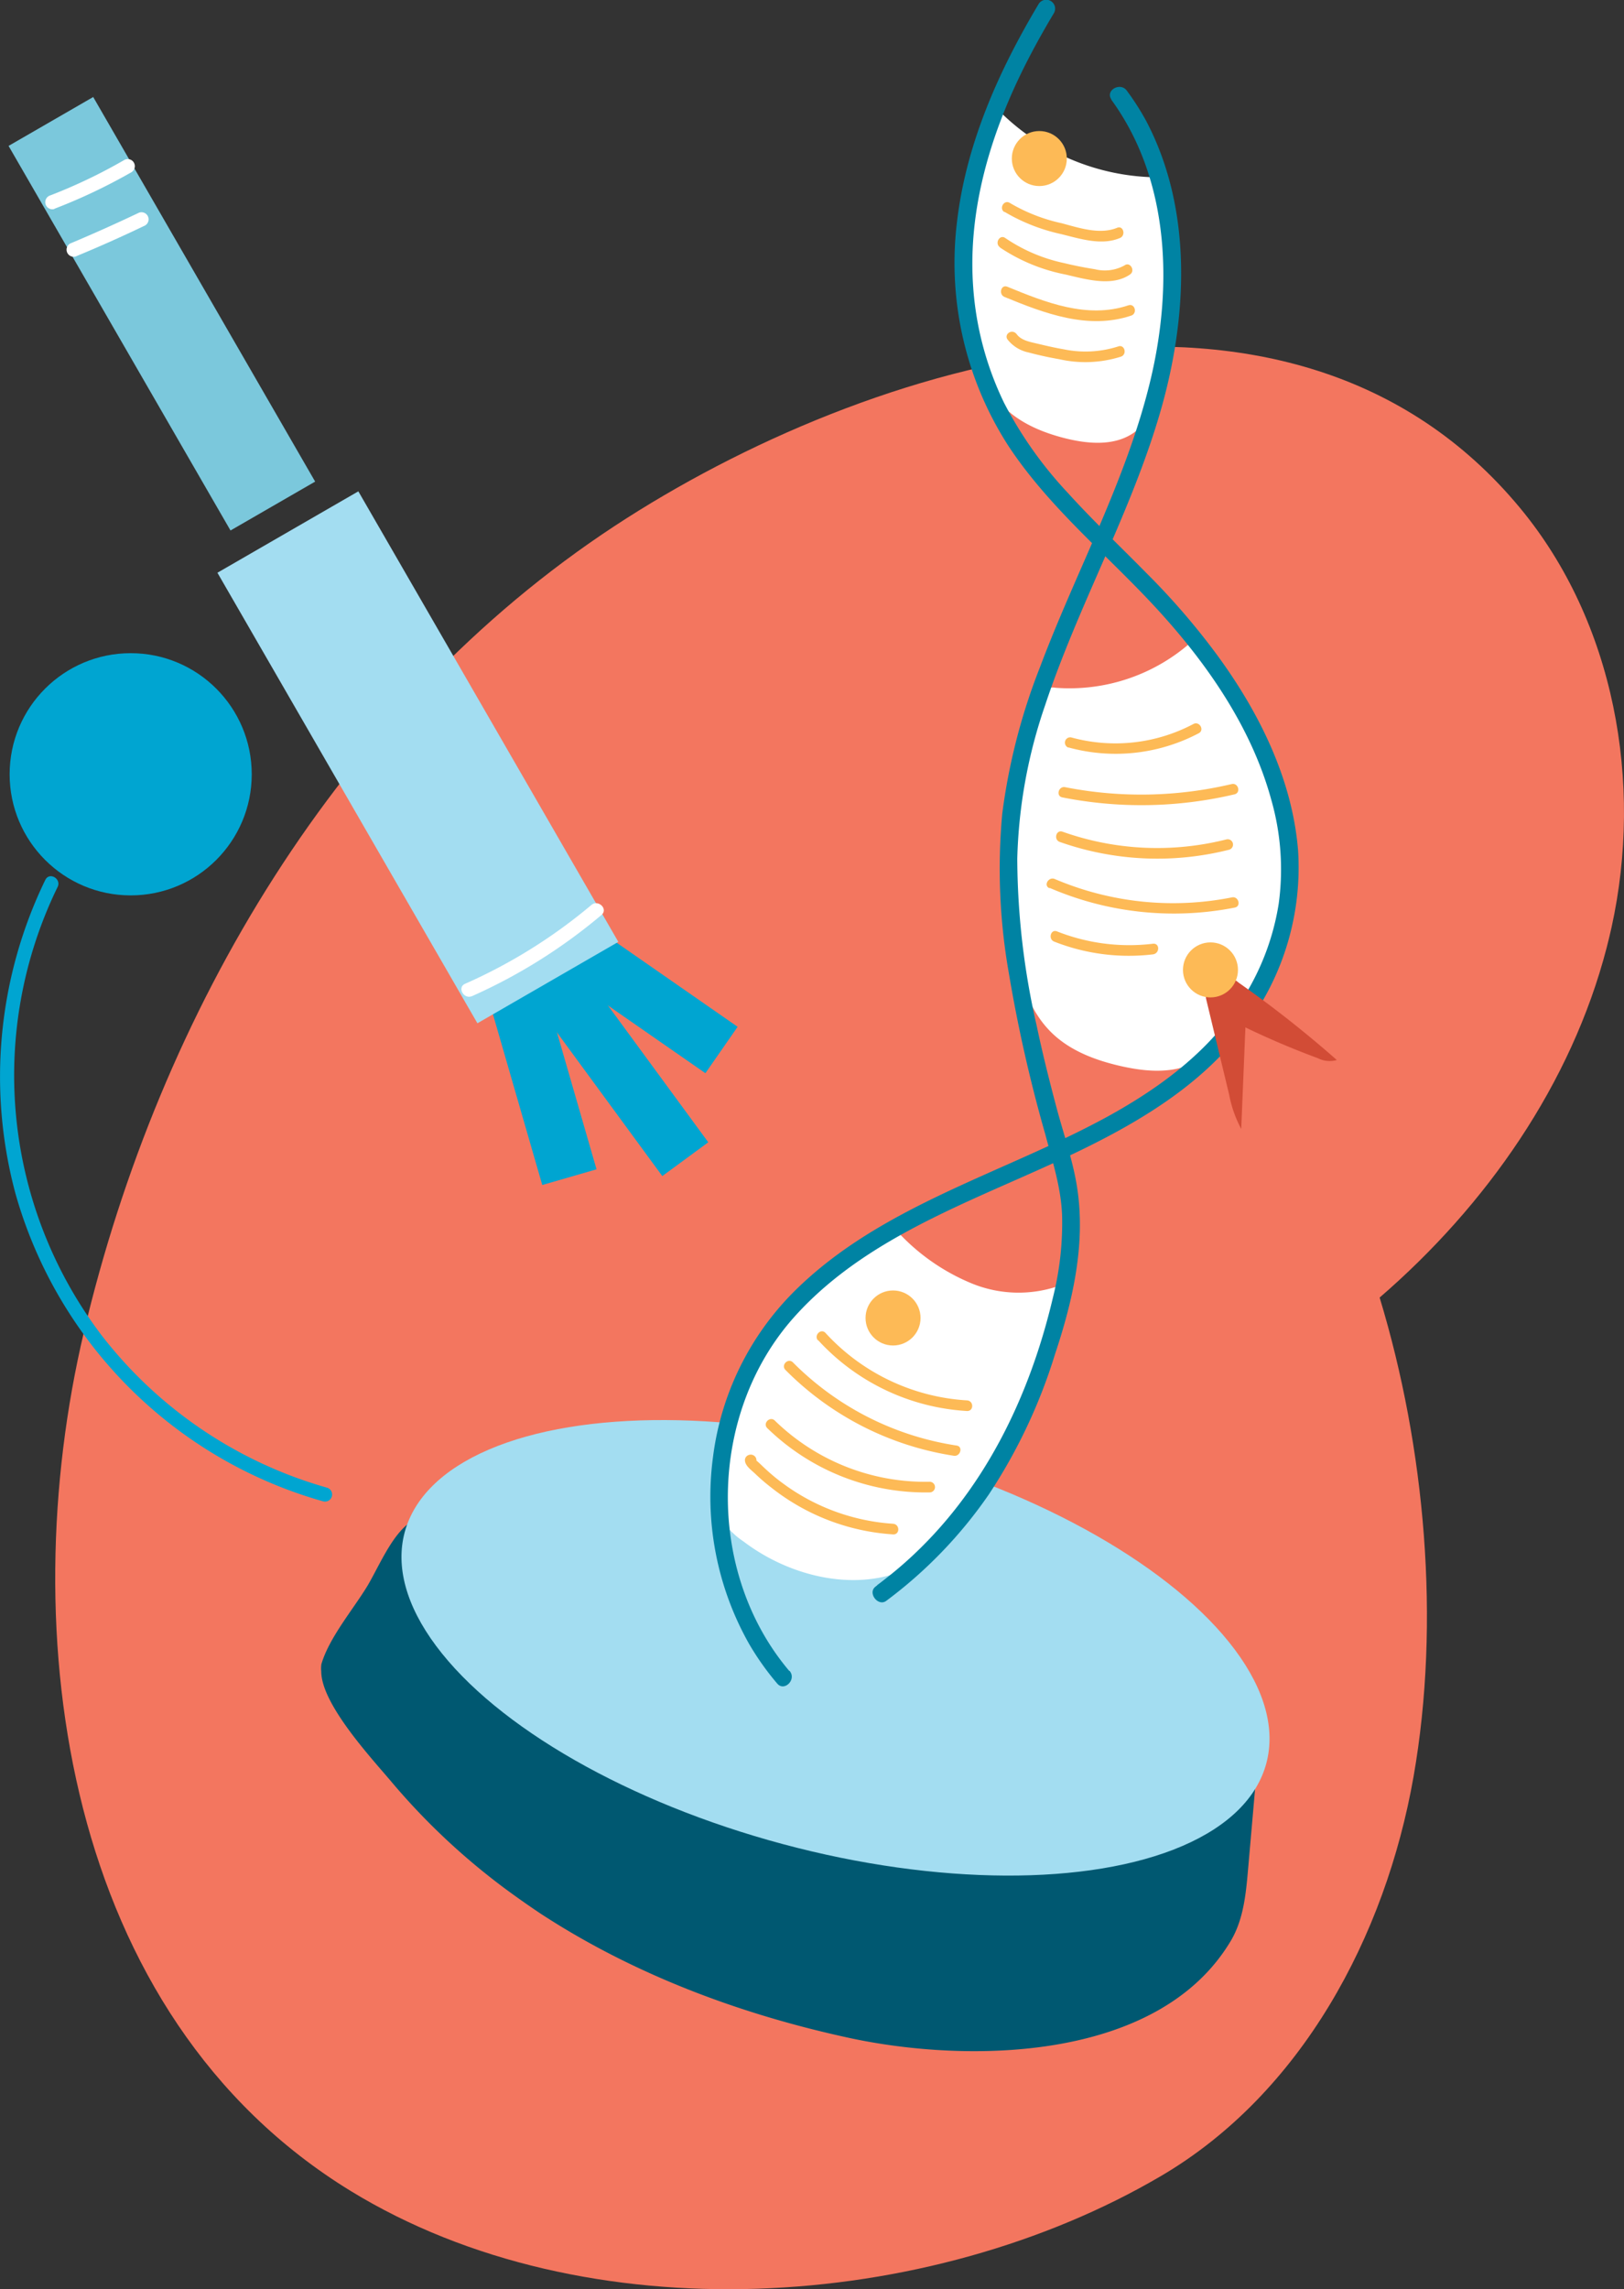 <?xml version="1.0" encoding="utf-8"?>
<svg xmlns="http://www.w3.org/2000/svg" viewBox="0 0 229.15 322.87">
  <rect x="0" y="0" width="229.15" height="322.87" fill="#333333" stroke="none"/>
  <defs>
    <style>.cls-1{fill:#f3765f;}.cls-2{fill:#7bc8dc;}.cls-3{fill:#00a5d1;}.cls-4{fill:#fff;}.cls-5{fill:#005871;}.cls-6{fill:#a3ddf1;}.cls-7{fill:#0083a3;}.cls-8{fill:#fdba56;}.cls-9{fill:#d24c36;}</style>
  </defs>
  <title>Contract Compliance Audit</title>
  <g id="Vector">
    <path class="cls-1" d="M226.71,133.63c.24-.94.47-1.88.68-2.83,4.5-20.4.43-43.06-12.9-59.15-32.3-39-92-20.94-127.79,2.55C47.86,99.72,22.53,142.64,11.84,187.86,1.81,230.33,9,284.2,49.48,309c33.25,20.35,81.57,17.13,114.34-2.11,19.78-11.61,31.67-33.76,35.64-56.35,3.82-21.81,1.64-46.37-4.79-67.54C209.73,170,221.72,152.88,226.71,133.63Z"/>
    <rect class="cls-2" x="15.94" y="12.93" width="13.79" height="62.63" transform="translate(-19.06 17.35) rotate(-30)"/>
    <circle class="cls-3" cx="18.44" cy="109.2" r="17.08"/>
    <path class="cls-3" d="M6.4,124.08a63.51,63.51,0,0,0-4.22,44.25,62.83,62.83,0,0,0,43.41,43.41,1,1,0,0,0,.54-1.93,61.38,61.38,0,0,1-31.79-21.48,60.63,60.63,0,0,1-6.21-63.24c.56-1.15-1.16-2.16-1.73-1Z"/>
    <path class="cls-4" d="M7.66,29.45a78.15,78.15,0,0,0,10.9-5.17,1,1,0,0,0-1-1.73,74.47,74.47,0,0,1-10.44,5,1,1,0,0,0,.54,1.93Z"/>
    <path class="cls-4" d="M10.89,36.08q4.84-2,9.58-4.28a1,1,0,0,0,.36-1.37,1,1,0,0,0-1.37-.36q-4.74,2.25-9.57,4.28a1,1,0,0,0-.36,1.37,1,1,0,0,0,1.36.36Z"/>
    <rect class="cls-3" x="71.86" y="134.16" width="7.97" height="32.49" transform="translate(-38.79 26.98) rotate(-16.12)"/>
    <rect class="cls-3" x="79.9" y="124.48" width="8.05" height="43.18" transform="translate(-70.14 77.93) rotate(-36.26)"/>
    <rect class="cls-3" x="84.48" y="122.58" width="7.97" height="32.49" transform="translate(-76.02 132.26) rotate(-55.21)"/>
    <path class="cls-5" d="M45.33,235.73c0,4.69,7.35,12.51,10,15.68a95.22,95.22,0,0,0,16,15q2.48,1.83,5,3.51c13.16,8.58,28.12,14.16,43.47,17.49,16.83,3.64,43.74,3.38,53.89-13.72,1.77-3,2.11-6.56,2.41-10l1.51-17.28a4.69,4.69,0,0,0-.13-2.08,4.64,4.64,0,0,0-1.86-1.92c-13.14-9-30.12-9.43-45.29-14.31-10.41-3.36-21.23-5.21-32-7.06l-32.81-5.63c-6.12-1-3.44-4.23-8.15-.32-2.34,2-4,6-5.51,8.55-2,3.31-5.42,7.32-6.51,11.06A4,4,0,0,0,45.33,235.73Z"/>
    <ellipse class="cls-6" cx="116.8" cy="232.56" rx="28.54" ry="62.67" transform="matrix(0.26, -0.97, 0.97, 0.26, -138.06, 285.23)"/>
    <rect class="cls-6" x="47.48" y="70.12" width="22.96" height="73.37" transform="translate(-45.5 43.79) rotate(-30)"/>
    <path class="cls-4" d="M66.63,140.48a76.68,76.68,0,0,0,18.23-11.43c1-.83-.43-2.24-1.41-1.42a74.35,74.35,0,0,1-17.83,11.12c-1.17.53-.15,2.25,1,1.73Z"/>
    <path class="cls-4" d="M163.45,26.14c2.31,5.19,1.69,11.08,1.51,16.63-.36,11.1-.78,22.62-14.83,19-10.46-2.7-12.55-8.89-14.2-19a26.92,26.92,0,0,1-.43-7.85c.52-3.93.41-8.29,1.64-12.08.25-.76,3.63-7.41,4.11-6.94A31.94,31.94,0,0,0,162.86,25C163.08,25.35,163.27,25.74,163.45,26.14Z"/>
    <path class="cls-4" d="M168.42,90.28a1,1,0,0,1,.51-.12,1.47,1.47,0,0,1,1,.71c5.92,7.81,10.62,17.63,12.2,27.32a28.58,28.58,0,0,1,.28,8.8c-.68,4.55-2.93,8.69-5.15,12.72-2.35,4.27-5.06,8.86-9.63,10.57-3,1.13-6.4.78-9.55.06-3.53-.81-7.07-2.14-9.67-4.67-3.76-3.65-5-9.16-5.48-14.37-1.19-11.48,1.07-21.43,3.71-32.36.18-.75.45-1.59,1.16-1.87a2.39,2.39,0,0,1,1.13-.07,25.89,25.89,0,0,0,19-6.31A2.74,2.74,0,0,1,168.42,90.28Z"/>
    <path class="cls-4" d="M103.63,216.4a13.82,13.82,0,0,1-2-2.21,4.12,4.12,0,0,1-.79-1.56,10.05,10.05,0,0,1-.16-1.33c-.24-3.86,1.07-7.87,2.29-11.47a42.48,42.48,0,0,1,4.77-10.33,43.29,43.29,0,0,1,8.47-9.3,41.91,41.91,0,0,1,5.15-3.63c.52-.32,5-3.09,5.41-2.73a29.5,29.5,0,0,0,10.4,7.19,17.42,17.42,0,0,0,12.45.25c.78,5.1-1.88,10.64-3.81,15.25a88.67,88.67,0,0,1-7.65,14.32c-1.08,1.64-2.28,3.13-3.4,4.74-7.07,10.14-20.9,8.59-29.81,1.84C104.47,217.1,104,216.76,103.63,216.4Z"/>
    <path class="cls-7" d="M111.36,235.65c-11.85-14-11.49-36.38.79-50,11.14-12.38,28.06-17.14,42.46-24.48,7.16-3.64,14.15-8.06,19.4-14.24a37.37,37.37,0,0,0,9.15-27c-.81-10-5.44-19.35-11.29-27.37a100.47,100.47,0,0,0-10.13-11.76C158,77,154.21,73.42,150.68,69.52a56.39,56.39,0,0,1-9-12.7,44.46,44.46,0,0,1-4.36-16.31c-.79-10.9,2.44-21.58,7.29-31.24,1.27-2.52,2.65-5,4.1-7.42A1.25,1.25,0,0,0,146.54.59c-5.68,9.51-10.3,19.87-11.54,31A47.6,47.6,0,0,0,142.36,63c5.8,8.74,14,15.36,21,23s13.23,16.62,16,26.73a35.67,35.67,0,0,1,1.07,14.71,35.2,35.2,0,0,1-6.06,14.88C169.75,149,163,153.81,156,157.63c-14.61,7.92-31.71,12.43-43.81,24.38a40.07,40.07,0,0,0-11.58,23.45,42.17,42.17,0,0,0,5.12,26.44,38.61,38.61,0,0,0,3.92,5.52c1,1.23,2.8-.55,1.76-1.77Z"/>
    <path class="cls-7" d="M156.8,14.05c8.27,11.34,8.69,26.36,5.53,39.57-3.38,14.12-10.5,26.94-15.58,40.46a86.43,86.43,0,0,0-5.33,20.68,84.79,84.79,0,0,0,.93,22.49,206.57,206.57,0,0,0,5.13,22.68c1,3.78,2.22,7.46,2.38,11.41A43,43,0,0,1,148.57,183c-3.32,14.09-9.79,27.46-20.69,37.21-1.32,1.18-2.69,2.29-4.11,3.35l1.51,2,3.1-2.45c1.26-1-.52-2.76-1.77-1.77l-3.1,2.45c-1.1.88.38,2.81,1.52,2a63.77,63.77,0,0,0,14.48-15A76.63,76.63,0,0,0,148.86,191c2.5-7.5,4.34-15.48,3.14-23.41-.58-3.84-1.91-7.58-2.91-11.33s-2-7.73-2.82-11.63a107.1,107.1,0,0,1-2.73-23.52,71.72,71.72,0,0,1,3.93-21.65c4.67-14.09,12.12-27.12,16.26-41.4,3.84-13.25,4.61-28.44-2-41A36.31,36.31,0,0,0,159,12.79c-.94-1.29-3.11,0-2.16,1.26Z"/>
    <circle class="cls-8" cx="146.65" cy="22.36" r="3.88"/>
    <path class="cls-8" d="M141.73,29.87A26.9,26.9,0,0,0,149.66,33c2.64.64,5.72,1.68,8.36.57.88-.36.49-1.82-.4-1.44-2.45,1-5.38,0-7.83-.65a24.57,24.57,0,0,1-7.3-2.86c-.82-.51-1.58.79-.76,1.3Z"/>
    <path class="cls-8" d="M141.09,34.9a25.27,25.27,0,0,0,9.22,3.81c2.8.64,6.54,1.79,9.14,0,.79-.54,0-1.84-.76-1.29a5.74,5.74,0,0,1-4.19.55c-1.46-.23-2.93-.52-4.37-.87a23.33,23.33,0,0,1-8.28-3.53c-.79-.56-1.54.74-.76,1.3Z"/>
    <path class="cls-8" d="M141.74,41.88c5.62,2.31,11.8,4.67,17.88,2.63.91-.31.52-1.76-.4-1.45-5.81,1.95-11.72-.42-17.08-2.62-.9-.37-1.28,1.08-.4,1.44Z"/>
    <path class="cls-8" d="M142.18,47.9a5.08,5.08,0,0,0,2.95,1.81c1.42.38,2.88.7,4.33.95a16.71,16.71,0,0,0,8.71-.36c.91-.32.52-1.77-.39-1.44a15.15,15.15,0,0,1-7.65.41c-1.28-.22-2.54-.51-3.79-.81-1-.24-2.22-.44-2.87-1.31s-1.87,0-1.29.75Z"/>
    <path class="cls-9" d="M170.17,140.82l3.27,13.58a16.87,16.87,0,0,0,1.7,4.82l.59-14.32c3.33,1.61,6.75,3.06,10.22,4.34a3.66,3.66,0,0,0,2.68.26,160,160,0,0,0-13.85-10.91,2.68,2.68,0,0,0-2.58-.56C171.32,138.4,170,139.9,170.17,140.82Z"/>
    <circle class="cls-8" cx="170.8" cy="136.79" r="3.88"/>
    <path class="cls-8" d="M150.75,105.41a25.14,25.14,0,0,0,18.4-2c.85-.45.09-1.75-.76-1.3A23.53,23.53,0,0,1,151.15,104a.75.75,0,0,0-.4,1.44Z"/>
    <path class="cls-8" d="M149.9,112.46a57.33,57.33,0,0,0,24.29-.43c.94-.22.54-1.67-.4-1.45a55.54,55.54,0,0,1-23.49.44c-.94-.19-1.34,1.26-.4,1.44Z"/>
    <path class="cls-8" d="M149.53,118.74a41.35,41.35,0,0,0,23.9,1.1.75.75,0,0,0-.4-1.45,39.91,39.91,0,0,1-23.1-1.09c-.91-.33-1.3,1.12-.4,1.44Z"/>
    <path class="cls-8" d="M148.1,125.22A44.25,44.25,0,0,0,174.23,128c.94-.18.54-1.63-.4-1.44a42.6,42.6,0,0,1-25-2.59c-.87-.37-1.64.92-.75,1.3Z"/>
    <path class="cls-8" d="M148.75,132.8a28.75,28.75,0,0,0,13.92,1.8c1-.12,1-1.62,0-1.5a27.73,27.73,0,0,1-13.52-1.74c-.9-.36-1.29,1.09-.4,1.44Z"/>
    <circle class="cls-8" cx="126.01" cy="185.88" r="3.88"/>
    <path class="cls-8" d="M115.43,189a30.93,30.93,0,0,0,21,10c1,.05,1-1.45,0-1.5A29.44,29.44,0,0,1,116.49,188c-.65-.72-1.71.34-1.06,1.06Z"/>
    <path class="cls-8" d="M110.83,193.21a42.54,42.54,0,0,0,23.75,12.1c.94.15,1.35-1.3.4-1.44a41.28,41.28,0,0,1-23.09-11.72c-.68-.69-1.74.37-1.06,1.06Z"/>
    <path class="cls-8" d="M108.27,201.42a32,32,0,0,0,22.91,9.06.75.75,0,0,0,0-1.5,30.43,30.43,0,0,1-21.85-8.63c-.69-.67-1.75.39-1.06,1.07Z"/>
    <path class="cls-8" d="M106.72,206.18l0-.05a.8.8,0,0,0-.35-.85.81.81,0,0,0-.71-.08.77.77,0,0,0-.55.72c0,.8.91,1.41,1.44,1.92.74.71,1.52,1.38,2.33,2A30.88,30.88,0,0,0,126,216.4c1,.07,1-1.43,0-1.5a29.42,29.42,0,0,1-15.32-5.54,26.89,26.89,0,0,1-2.13-1.7c-.37-.33-.73-.66-1.08-1-.11-.11-.88-.84-.88-.74l-.55.72.07,0-.58-.08.06,0-.34-.85v.05c-.19.94,1.25,1.35,1.44.4Z"/>
  </g>
</svg>